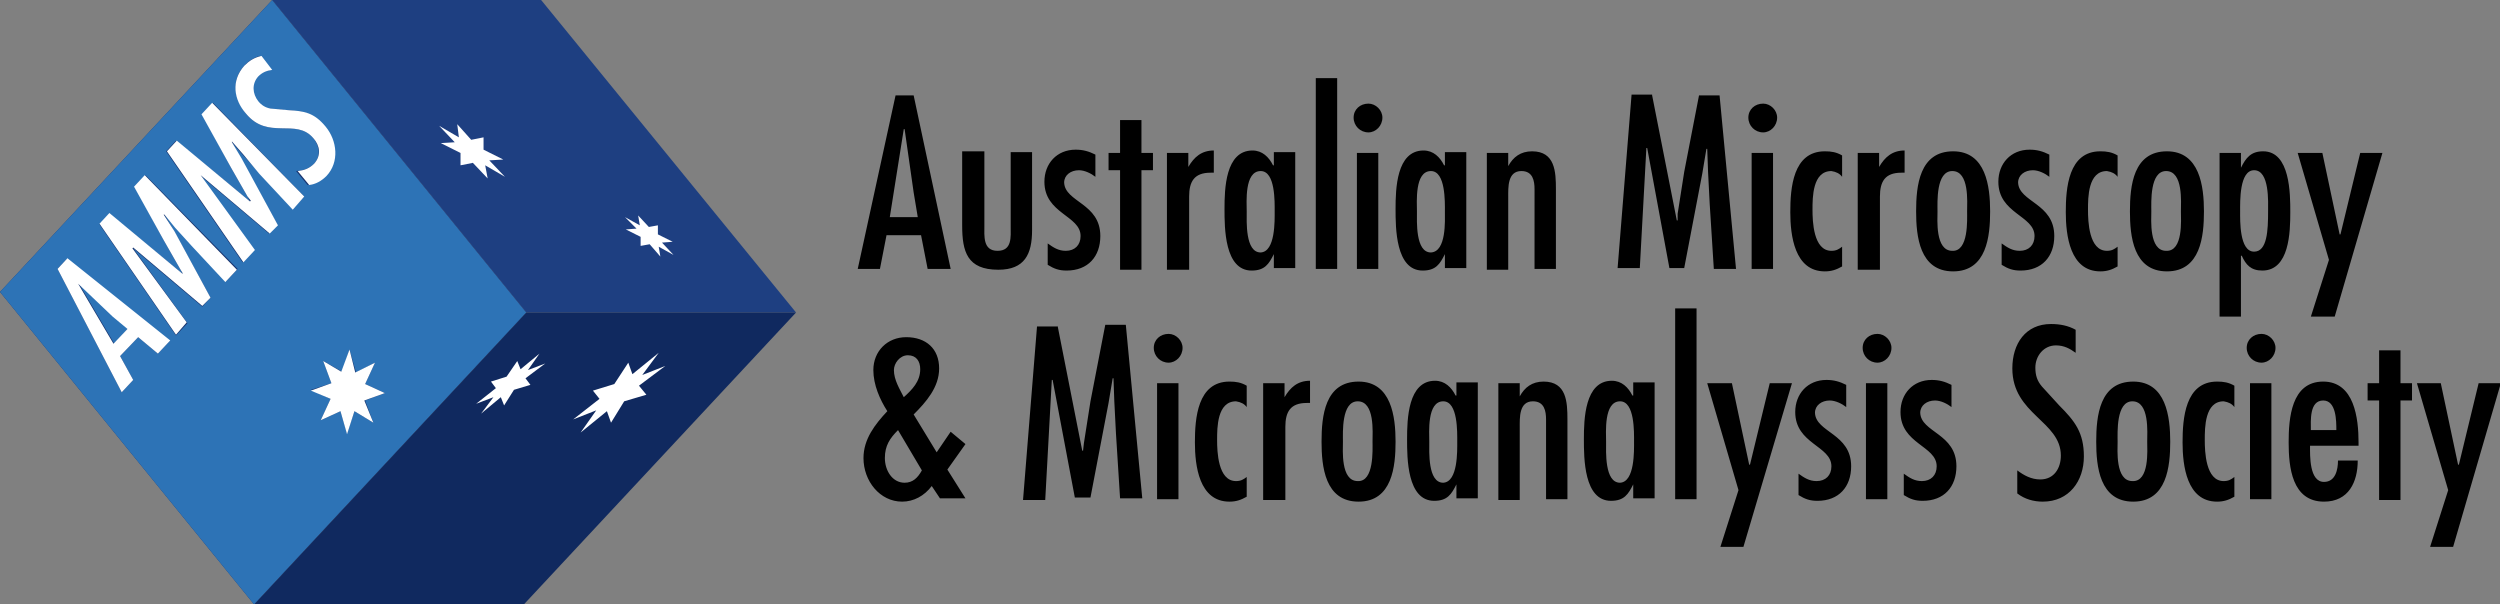 <svg version="1.1" id="LogoExpanded" xmlns="http://www.w3.org/2000/svg" xmlns:xlink="http://www.w3.org/1999/xlink" x="0" y="0" viewBox="0 0 304 73.5" xml:space="preserve"><rect x="0" y="0" width="304" height="73.5" fill="#808080" stroke="none"/><style type="text/css">.st0{enable-background:new}.st1{fill:#18346f}.st2{clip-path:url(#SVGID_2_)}.st3{fill:#2d73b6}.st4{fill:#fff}.st5{fill:#1e3f81}.st6{clip-path:url(#SVGID_4_)}.st7{fill:#10295f}.st8{clip-path:url(#SVGID_6_)}</style><path d="M111.1 11.6l4.5 21.1h-2.8l-.8-4.1h-4.2l-.8 4.1h-2.7l4.6-21.1h2.2zm0 11.8l-1.1-7.7h-.1l-1.7 10.7h3.4l-.5-3zM119.7 18.6v8.8c0 1.3-.2 3.1 1.6 3.1s1.6-1.7 1.6-3v-9h2.6V28c0 2.9-.9 4.8-4.1 4.8-3.8 0-4.4-2.2-4.4-5.4v-9h2.7zM133.2 21.5c-.5-.4-1.3-.8-2-.8-1 0-1.8.6-1.8 1.5.1 2.4 4.4 2.5 4.4 6.5 0 2.5-1.5 4.2-4.1 4.2-.9 0-1.5-.2-2.3-.7v-2.6c.7.5 1.3.9 2.2.9 1.1 0 1.8-.7 1.8-1.8 0-2.5-4.4-2.7-4.4-6.6 0-2.2 1.5-3.9 3.8-3.9.9 0 1.6.2 2.4.6v2.7zM138.8 14.6v4h1.4v2.1h-1.4v12.1h-2.6V20.7h-1.4v-2.1h1.4v-4h2.6zM144.5 20.3c.7-1.2 1.6-2 3.1-2V21h-.4c-2 0-2.6 1.1-2.6 2.9v8.9h-2.7V18.6h2.6v1.7zM154.9 30.9c-.6 1.2-1.1 2-2.7 2-3.3 0-3.3-5.2-3.3-7.5 0-2.4.1-7.1 3.4-7.1 1.2 0 2 .8 2.5 1.8h.1v-1.6h2.6v14.1h-2.6v-1.7zm.1-5.2c0-1.1.1-4.9-1.7-4.9-2 0-1.7 3.8-1.7 4.9 0 1.2-.2 5 1.7 5 1.8-.1 1.7-3.9 1.7-5zM162.6 32.7H160V9.5h2.6v23.2zM164.6 14.3c0-1 .8-1.7 1.8-1.7.9 0 1.7.8 1.7 1.7 0 1-.8 1.8-1.7 1.8-1 0-1.8-.8-1.8-1.8zm3.1 18.4H165V18.6h2.6v14.1zM175.7 30.9c-.6 1.2-1.1 2-2.7 2-3.3 0-3.3-5.2-3.3-7.5 0-2.4.1-7.1 3.4-7.1 1.2 0 2 .8 2.5 1.8h.1v-1.6h2.6v14.1h-2.6v-1.7zm0-5.2c0-1.1.1-4.9-1.7-4.9-2 0-1.7 3.8-1.7 4.9 0 1.2-.2 5 1.7 5 1.9-.1 1.7-3.9 1.7-5zM183.4 20.2c.6-1.1 1.5-1.8 2.9-1.8 2.8 0 2.9 2.5 2.9 4.6v9.7h-2.6V23c0-1-.2-2.2-1.6-2.2-1.7 0-1.6 2-1.6 3.2v8.8h-2.6V18.6h2.6v1.6zM200.9 11.6l3 15.2h.1V26l.8-5.1 1.8-9.3h2.5l2 21.1h-2.7l-.5-7.9-.2-3.9-.1-2.8h-.1l-.5 3-2.2 11.5H203L200.3 18h-.1l-.8 14.6h-2.7l1.7-21.1h2.5zM212.6 14.3c0-1 .8-1.7 1.8-1.7.9 0 1.7.8 1.7 1.7 0 1-.8 1.8-1.7 1.8-1 0-1.8-.8-1.8-1.8zm3 18.4H213V18.6h2.6v14.1zM224 21.5c-.3-.4-.7-.6-1.3-.7-2.3 0-2.3 3.2-2.3 4.7 0 1.4.1 5 2.3 5 .6 0 .9-.2 1.3-.5v2.4c-.7.4-1.3.6-2.1.6-3.7 0-4.2-4.4-4.2-7.2 0-2.9.3-7.4 4.2-7.4.8 0 1.4.1 2.1.5v2.6zM228.5 20.3c.7-1.2 1.6-2 3.1-2V21h-.4c-2 0-2.6 1.1-2.6 2.9v8.9h-2.7V18.6h2.6v1.7zM233 25.7c0-3.1.4-7.3 4.5-7.3 4 0 4.5 4.3 4.5 7.3s-.4 7.3-4.5 7.3-4.5-4.3-4.5-7.3zm6.2 0c0-1.1.3-4.9-1.8-4.9-2 0-1.8 3.8-1.8 4.9 0 1-.3 4.8 1.8 4.8 2 .1 1.8-3.8 1.8-4.8zM249.2 21.5c-.5-.4-1.3-.8-2-.8-1 0-1.8.6-1.8 1.5.1 2.4 4.4 2.5 4.4 6.5 0 2.5-1.5 4.2-4.1 4.2-.9 0-1.5-.2-2.3-.7v-2.6c.7.5 1.3.9 2.2.9 1.1 0 1.8-.7 1.8-1.8 0-2.5-4.4-2.7-4.4-6.6 0-2.2 1.5-3.9 3.8-3.9.9 0 1.6.2 2.4.6v2.7zM257.5 21.5c-.3-.4-.7-.6-1.3-.7-2.3 0-2.3 3.2-2.3 4.7 0 1.4.1 5 2.3 5 .6 0 .9-.2 1.3-.5v2.4c-.7.4-1.3.6-2.1.6-3.7 0-4.2-4.4-4.2-7.2 0-2.9.3-7.4 4.2-7.4.8 0 1.4.1 2.1.5v2.6zM259 25.7c0-3.1.4-7.3 4.5-7.3 4 0 4.5 4.3 4.5 7.3s-.4 7.3-4.5 7.3-4.5-4.3-4.5-7.3zm6.2 0c0-1.1.3-4.9-1.8-4.9-2 0-1.8 3.8-1.8 4.9 0 1-.3 4.8 1.8 4.8 2.1.1 1.8-3.8 1.8-4.8zM272.5 20.4c.6-1.2 1.2-2 2.7-2 3.3 0 3.3 5.2 3.3 7.4 0 2.4-.1 7.1-3.4 7.1-1.4 0-2-.7-2.5-1.8h-.1v7.4h-2.6V18.6h2.6v1.8zm3.3 5.3c0-1.1.2-5-1.7-5-1.8 0-1.7 3.8-1.7 5 0 1.1-.1 4.9 1.7 4.9 1.6 0 1.7-2.6 1.7-4.9zM282.4 18.6l2.1 9.9h.1l2.4-9.9h2.7l-5.8 19.9H281l2.2-6.9-3.8-13h3zM113.3 59.1c-.9 1.2-2.2 1.9-3.6 1.9-2.7 0-4.7-2.5-4.7-5.3 0-2.3 1.4-4.1 2.9-5.7-.9-1.4-1.7-3.2-1.7-5 0-2.3 1.7-4 4-4 2.4 0 4 1.4 4 3.8 0 2.3-1.6 4.1-3.1 5.6l2.8 4.6 1.7-2.5 1.8 1.5-2.2 3.1 2.2 3.5h-3.1l-1-1.5zm-4.1-6.8c-1 1-1.6 1.9-1.6 3.4s.9 3 2.4 3c1 0 1.6-.6 2.1-1.5l-2.9-4.9zm2.7-7.4c0-1-.5-1.7-1.5-1.7s-1.7 1-1.7 1.8c0 1.2.7 2.3 1.2 3.3 1-.9 2-1.9 2-3.4zM128.6 39.6l3 15.2h.1l.1-.9.8-5.1 1.8-9.3h2.5l2 21.1h-2.7l-.5-7.9-.2-3.9-.1-2.8h-.1l-.5 3-2.2 11.5h-1.9L128 46.2h-.1l-.8 14.6h-2.7l1.7-21.1h2.5zM140.3 42.3c0-1 .8-1.7 1.8-1.7.9 0 1.7.8 1.7 1.7 0 1-.8 1.8-1.7 1.8-1 0-1.8-.8-1.8-1.8zm3 18.4h-2.6V46.6h2.6v14.1zM151.6 49.5c-.3-.4-.7-.6-1.3-.7-2.3 0-2.3 3.2-2.3 4.7 0 1.4.1 5 2.3 5 .6 0 .9-.2 1.3-.5v2.4c-.7.4-1.3.6-2.1.6-3.7 0-4.2-4.4-4.2-7.2 0-2.9.3-7.4 4.2-7.4.8 0 1.4.1 2.1.5v2.6zM156.2 48.3c.7-1.2 1.6-2 3.1-2V49h-.4c-2 0-2.6 1.1-2.6 2.9v8.9h-2.7V46.6h2.6v1.7zM160.7 53.7c0-3.1.4-7.3 4.5-7.3 4 0 4.5 4.3 4.5 7.3s-.4 7.3-4.5 7.3-4.5-4.3-4.5-7.3zm6.2 0c0-1.1.3-4.9-1.8-4.9-2 0-1.8 3.8-1.8 4.9 0 1-.3 4.8 1.8 4.8 2 .1 1.8-3.8 1.8-4.8zM177.1 58.9c-.6 1.2-1.1 2-2.7 2-3.3 0-3.3-5.2-3.3-7.5 0-2.4.1-7.1 3.4-7.1 1.2 0 2 .8 2.5 1.8h.1v-1.6h2.6v14.1h-2.6v-1.7zm.1-5.2c0-1.1.1-4.9-1.7-4.9-2 0-1.7 3.8-1.7 4.9 0 1.2-.2 5 1.7 5 1.8-.1 1.7-3.9 1.7-5zM184.8 48.2c.6-1.1 1.5-1.8 2.9-1.8 2.8 0 2.9 2.5 2.9 4.6v9.7H188V51c0-1-.2-2.2-1.6-2.2-1.7 0-1.6 2-1.6 3.2v8.8h-2.6V46.6h2.6v1.6zM198.6 58.9c-.6 1.2-1.1 2-2.7 2-3.3 0-3.3-5.2-3.3-7.5 0-2.4.1-7.1 3.4-7.1 1.2 0 2 .8 2.5 1.8h.1v-1.6h2.6v14.1h-2.6v-1.7zm.1-5.2c0-1.1.1-4.9-1.7-4.9-2 0-1.7 3.8-1.7 4.9 0 1.2-.2 5 1.7 5 1.8-.1 1.7-3.9 1.7-5zM206.3 60.7h-2.6V37.5h2.6v23.2zM210.6 46.6l2.1 9.9h.1l2.4-9.9h2.7L212 66.5h-2.8l2.2-6.9-3.8-13h3zM224.5 49.5c-.5-.4-1.3-.8-2-.8-1 0-1.8.6-1.8 1.5.1 2.4 4.4 2.5 4.4 6.5 0 2.5-1.5 4.2-4.1 4.2-.9 0-1.5-.2-2.3-.7v-2.6c.7.5 1.3.9 2.2.9 1.1 0 1.8-.7 1.8-1.8 0-2.5-4.4-2.7-4.4-6.6 0-2.2 1.5-3.9 3.8-3.9.9 0 1.6.2 2.4.6v2.7zM226.5 42.3c0-1 .8-1.7 1.8-1.7.9 0 1.7.8 1.7 1.7 0 1-.8 1.8-1.7 1.8-1 0-1.8-.8-1.8-1.8zm3 18.4h-2.6V46.6h2.6v14.1zM237.3 49.5c-.5-.4-1.3-.8-2-.8-1 0-1.8.6-1.8 1.5.1 2.4 4.4 2.5 4.4 6.5 0 2.5-1.5 4.2-4.1 4.2-.9 0-1.5-.2-2.3-.7v-2.6c.7.5 1.3.9 2.2.9 1.1 0 1.8-.7 1.8-1.8 0-2.5-4.4-2.7-4.4-6.6 0-2.2 1.5-3.9 3.8-3.9.9 0 1.6.2 2.4.6v2.7zM252.4 42.9c-.7-.5-1.4-.9-2.4-.9-1.5 0-2.5 1.3-2.5 2.7 0 .9.2 1.6.8 2.3l2.1 2.3c1.9 1.9 3 3.3 3 6.2 0 3-1.8 5.5-5 5.5-1.1 0-2.2-.3-3.1-1v-2.8c.8.6 1.7 1.1 2.8 1.1 1.7 0 2.5-1.4 2.5-2.9 0-4.2-5.9-5-5.9-10.6 0-3 1.6-5.4 4.7-5.4 1.1 0 2.1.2 3 .7v2.8zM254.9 53.7c0-3.1.4-7.3 4.5-7.3 4 0 4.5 4.3 4.5 7.3s-.4 7.3-4.5 7.3-4.5-4.3-4.5-7.3zm6.2 0c0-1.1.3-4.9-1.8-4.9-2 0-1.8 3.8-1.8 4.9 0 1-.3 4.8 1.8 4.8 2.1.1 1.8-3.8 1.8-4.8zM271.7 49.5c-.3-.4-.7-.6-1.3-.7-2.3 0-2.3 3.2-2.3 4.7 0 1.4.1 5 2.3 5 .6 0 .9-.2 1.3-.5v2.4c-.7.4-1.3.6-2.1.6-3.7 0-4.2-4.4-4.2-7.2 0-2.9.3-7.4 4.2-7.4.8 0 1.4.1 2.1.5v2.6zM273.2 42.3c0-1 .8-1.7 1.8-1.7.9 0 1.7.8 1.7 1.7 0 1-.8 1.8-1.7 1.8-1 0-1.8-.8-1.8-1.8zm3 18.4h-2.6V46.6h2.6v14.1zM280.9 54.2c0 1.2-.1 4.4 1.7 4.4 1.4 0 1.7-1.5 1.7-2.6h2.4c0 2.6-1.1 5-4.1 5-3.9 0-4.3-4.2-4.3-7.2 0-2.9.3-7.4 4.2-7.4 3.8 0 4.3 4.5 4.3 7.4v.4h-5.9zm3.2-1.9c0-1.1 0-3.6-1.6-3.6-1.7 0-1.5 2.5-1.5 3.6h3.1zM291.9 42.6v4h1.4v2.1h-1.4v12.1h-2.6V48.7h-1.4v-2.1h1.4v-4h2.6zM296.8 46.6l2.1 9.9h.1l2.4-9.9h2.7l-5.8 19.9h-2.8l2.2-6.9-3.8-13h2.9z"/><g><g class="st0"><path class="st1" d="M33.1 0L64 38 30.9 73.5 0 35.5z"/><g class="st0"><defs><path id="SVGID_1_" class="st0" d="M33.1 0L64 38 30.9 73.5 0 35.5z"/></defs><clipPath id="SVGID_2_"><use xlink:href="#SVGID_1_" overflow="visible"/></clipPath><g class="st2"><path class="st3" d="M9.6 34.5l4.3 7.3 1.7-1.9-1.8-1.5-4.2-3.9m30.7 12.1l-1-2.7 2.3 1.3.9-2.7.8 2.8 2.3-1.2-1.2 2.6 2.4 1.1-2.4.9 1 2.7-2.3-1.4-.9 2.7-.8-2.7-2.4 1.1 1.2-2.6-2.4-1.1 2.5-.8m-25.5 1.1L7 32.7l1.1-1.2 12.5 10-1.4 1.5-2.4-2-2.2 2.3 1.6 2.9-1.4 1.5m7.4-14.4l-.3-.6-2-3.5-3.5-6.5 1.3-1.4 11.2 11.4-1.4 1.5-4.1-4.4-2-2.2-1.4-1.5 1.2 2.1 4.4 8-1 1.1-8.4-7.1 6.6 9.1-1.4 1.5-9.3-13.5 1.2-1.3 8.9 7.3m8.2-8.8l-.3-.6-2-3.5-3.5-6.5 1.3-1.4L37 23.9l-1.4 1.5-4.1-4.4-2-2.2-1.4-1.6 1.2 2.1 4.4 8-1 1.1-8.4-7.1 6.6 9.1-1.4 1.5-9.3-13.5 1.2-1.3 9 7.4m7.8-4.6c.9-1 .6-2.2-.1-3.1-2-2.5-5.5.3-8.2-3-1.4-1.8-1.8-4.1-.2-5.8.5-.6 1.2-1 1.9-1.2l1.3 1.7c-.6.1-1.2.3-1.7.8-.8.9-.7 2.1 0 3 .4.5.9.8 1.5.9l2.2.2c1.9.1 3.2.3 4.5 2 1.4 1.8 1.7 4.3.1 6-.6.6-1.3 1-2.1 1.1L36 20.8c1-.1 1.6-.3 2.2-.9M33.1 0L0 35.5l30.9 38L64 38 33.1 0"/><path class="st4" d="M39.3 43.9l1 2.7-2.5.9 2.4 1-1.2 2.6 2.4-1.1.8 2.8.9-2.8 2.3 1.4-1.1-2.7 2.5-.9-2.4-1.1 1.2-2.6-2.4 1.2-.7-2.8-1 2.7-2.2-1.3M13.8 41.8l-4.3-7.3 4.2 4 1.8 1.5-1.7 1.8M8.2 31.4L7 32.7l7.8 15 1.4-1.5-1.6-2.9 2.2-2.3 2.4 2 1.5-1.6-12.5-10M17.6 21.3l-1.3 1.4 3.6 6.5 2 3.5.3.5v.1l-8.9-7.4-1.2 1.3 9.3 13.5 1.3-1.5-6.6-9 .1-.1 8.4 7.1 1-1-4.4-8.1-1.3-2h.1l1.3 1.6 2 2.2 4.1 4.4 1.4-1.5-11.2-11.5M25.8 12.5l-1.3 1.4 3.6 6.5 2 3.5.4.5-.1.1-8.9-7.4-1.2 1.3 9.3 13.5 1.4-1.5-6.6-9.1 8.4 7.1 1-1-4.4-8.1-1.2-2v-.1l1.4 1.6 1.9 2.3 4.1 4.4 1.4-1.6-11.2-11.4M29.7 8c-1.6 1.8-1.3 4.1.2 5.8 2.7 3.3 6.1.5 8.2 3 .8.9 1 2.1.1 3.1-.6.6-1.2.8-2 .9l1.4 1.7c.8-.1 1.5-.5 2.1-1.1 1.6-1.7 1.3-4.3-.1-6-1.4-1.7-2.6-1.9-4.5-2l-2.2-.2c-.6-.1-1.1-.4-1.5-.9-.7-.9-.8-2.1 0-3 .5-.5 1-.7 1.7-.8l-1.3-1.7c-.9.2-1.5.6-2.1 1.2"/></g></g><path class="st5" d="M33.1 0h32.7l31 38H64z"/><g class="st0"><defs><path id="SVGID_3_" class="st0" d="M33.1 0h32.7l31 38H64z"/></defs><clipPath id="SVGID_4_"><use xlink:href="#SVGID_3_" overflow="visible"/></clipPath><g class="st6"><path class="st4" d="M80 27.4l-1.1.2-1.3-1.4.2 1.2-1.8-1 1.4 1.4-1.3.1 1.8.9v1.1l1.1-.2 1.3 1.5-.2-1.2 1.8 1-1.4-1.5 1.3-.1-1.8-.9v-1.1M58.8 16.7l-1.5.3-1.7-1.9.2 1.6-2.4-1.4 1.9 2-1.7.1 2.4 1.2v1.5l1.5-.3 1.8 1.9-.3-1.6 2.4 1.4-1.9-2 1.7-.1-2.4-1.2v-1.5"/></g></g><g><path class="st7" d="M64 38h32.8L63.7 73.5H30.9z"/><g class="st0"><defs><path id="SVGID_5_" class="st0" d="M64 38h32.8L63.7 73.5H30.9z"/></defs><clipPath id="SVGID_6_"><use xlink:href="#SVGID_5_" overflow="visible"/></clipPath><g class="st8"><path class="st4" d="M65.6 43l-2.3 1.9-.4-1-1.3 1.9-1.9.6.6.8-2.4 1.9 2.1-.8-1.5 2 2.4-2 .4 1 1.2-1.9 2-.6-.6-.8 2.4-1.8-2.1.8 1.4-2M80.1 42.9l-3.2 2.6-.5-1.4-1.7 2.6-2.6.8.8 1-3.2 2.5 2.8-1.1-1.9 2.7 3.2-2.6.5 1.4 1.6-2.6 2.7-.8-.9-1.1 3.2-2.4-2.8 1.1 2-2.7"/></g></g></g></g></g></svg>